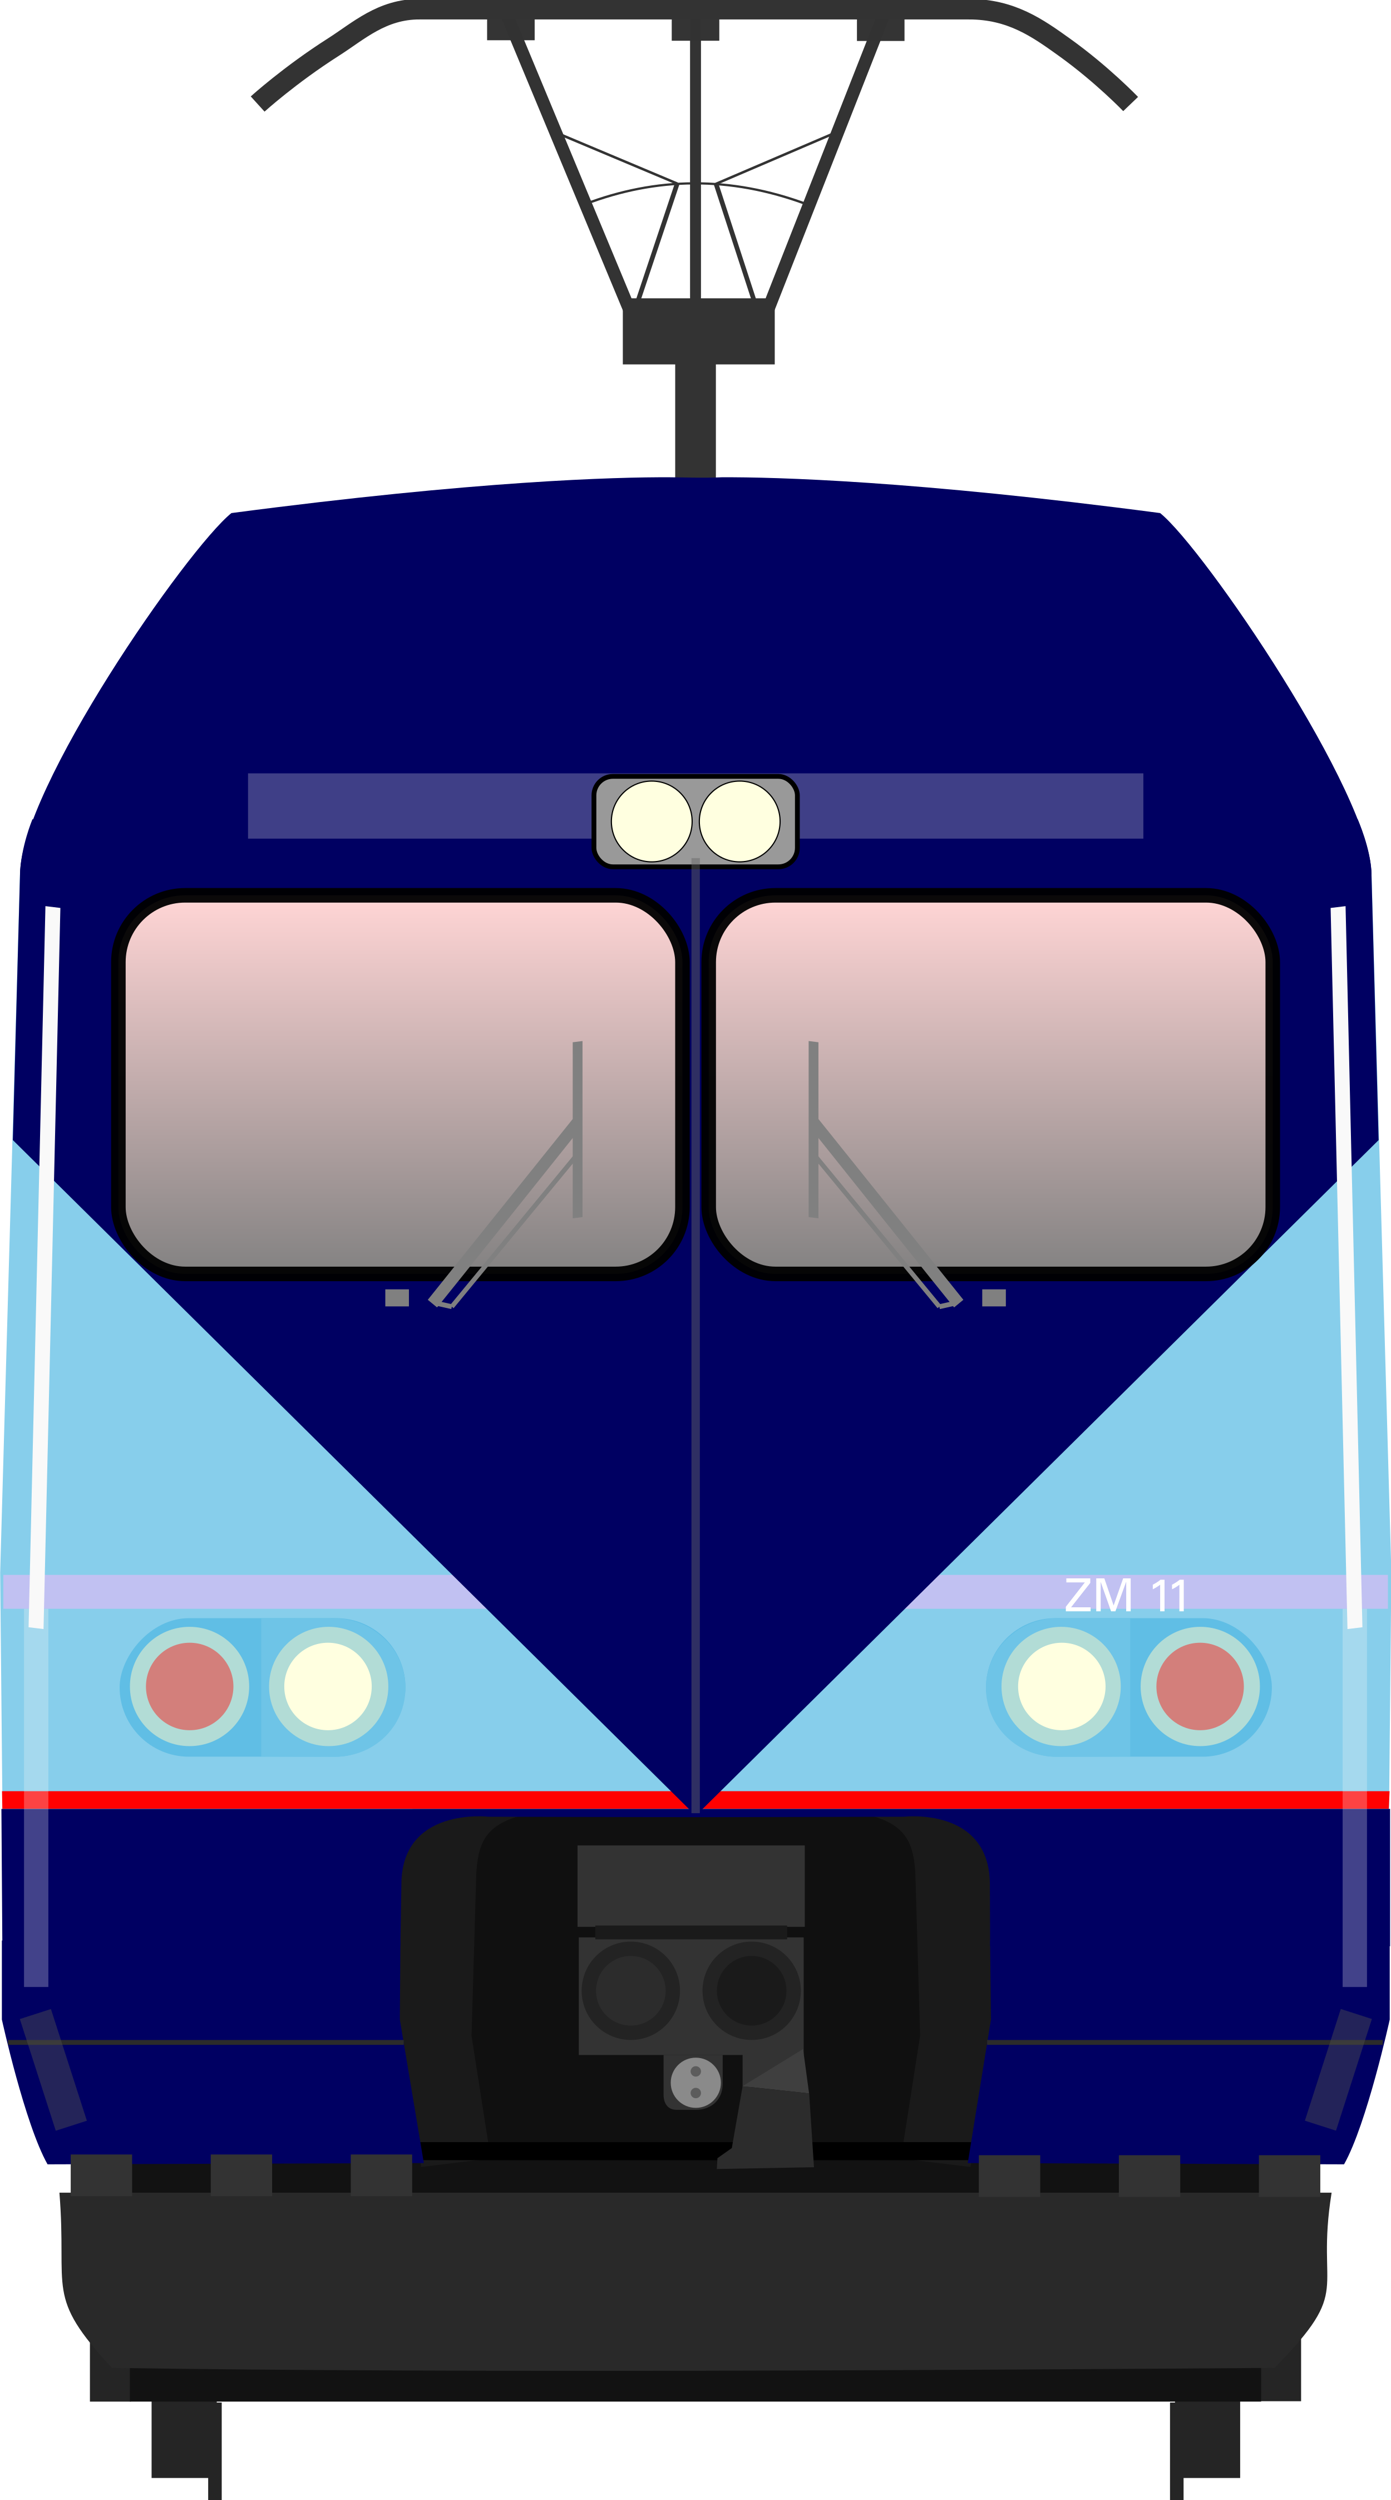 <?xml version="1.0" encoding="utf-8" standalone="no"?>
<!DOCTYPE svg PUBLIC "-//W3C//DTD SVG 1.1//EN" "http://www.w3.org/Graphics/SVG/1.1/DTD/svg11.dtd">
<svg version="1.1" xmlns="http://www.w3.org/2000/svg" height="521.1" width="290" xmlns:xlink="http://www.w3.org/1999/xlink">
<defs>
<linearGradient id="linearGradient4798" y2="316.65" gradientUnits="userSpaceOnUse" x2="169.78" y1="317.29" x1="61.277"><stop stop-color="#ffd5d5" offset="0"/><stop stop-color="#808080" offset="1"/></linearGradient>
<linearGradient id="linearGradient4615-3" y2="43.754" xlink:href="#linearGradient4798" gradientUnits="userSpaceOnUse" x2="22.741" gradientTransform="translate(32.217 .143)" y1="22.845" x1="22.741"/>
<linearGradient id="linearGradient4645" y2="43.754" xlink:href="#linearGradient4798" gradientUnits="userSpaceOnUse" x2="22.741" gradientTransform="translate(0 .143)" y1="22.845" x1="22.741"/>
<filter id="filter2059" style="color-interpolation-filters:sRGB" height="1.417" width="1.757" y="-.208" x="-.378"><feGaussianBlur stdDeviation="2.203"/></filter>
<filter id="filter2096" style="color-interpolation-filters:sRGB" height="1.417" width="1.757" y="-.208" x="-.378"><feGaussianBlur stdDeviation="2.203"/></filter>
<filter id="filter1981" style="color-interpolation-filters:sRGB" height="1.064" width="4.245" y="-.032" x="-1.622"><feGaussianBlur stdDeviation="2.639"/></filter>
<filter id="filter1605" style="color-interpolation-filters:sRGB" height="1.167" width="3.736" y="-.083" x="-1.368"><feGaussianBlur stdDeviation="5.097"/></filter>
<filter id="filter1753" style="color-interpolation-filters:sRGB" height="1.167" width="3.599" y="-.084" x="-1.299"><feGaussianBlur stdDeviation="2.747"/></filter>
<filter id="filter1605-7" style="color-interpolation-filters:sRGB" height="1.167" width="3.736" y="-.083" x="-1.368"><feGaussianBlur stdDeviation="5.097"/></filter>
<filter id="filter1753-3" style="color-interpolation-filters:sRGB" height="1.167" width="3.599" y="-.084" x="-1.299"><feGaussianBlur stdDeviation="2.747"/></filter>
<filter id="filter1875-3-6" style="color-interpolation-filters:sRGB" height="3.783" width="1.587" y="-1.392" x="-.294"><feGaussianBlur stdDeviation="12.221"/></filter>
</defs>
<g transform="translate(.001 -71.99)" fill="#252525">
<g transform="matrix(1.011,0,0,1.011,-39.107,-86.39)">
<g transform="translate(-1.67,4.427)">
<rect y="627.74" width="13.436" height="35.357" x="71.611"/>
<rect height="20.369" width="2.796" y="647.54" x="83.278" stroke-width="1.08"/>
</g>
<rect transform="scale(-1,1)" height="35.357" width="13.436" y="632.17" x="-294.42"/>
<rect transform="scale(-1,1)" height="20.369" width="2.796" y="651.97" x="-282.75" stroke-width="1.08"/>
</g>
<rect y="539.39" width="8.545" height="33.086" x="262.71"/>
<rect y="539.47" width="8.545" height="33.086" x="18.747"/>
</g>
<g transform="translate(.001 -71.99)">
<path d="m14.969 521.52v18.414h12.104v32.616h235.85v-32.562h12.033v-18.414z" fill="#121212"/>
<rect height="13.046" width="236.06" y="539.94" x="27.073" fill="#252525"/>
<path stroke-width="3.439" d="m12.386 529.01c1.665 20.557-3.108 21.375 10.949 36.515 73.65 1.119 173.1 0.484 242.39 0 16.564-16.871 8.467-15.226 11.893-36.515z" fill="#292929"/>
</g>
<g transform="matrix(1 0 0 1 .006 -52.782)">
<g transform="matrix(4.465,0,0,4.465,-302.53,-471.18)">
<g transform="matrix(1 0 0 .665 .162 50.471)">
<rect height="4.638" width="7.094" y="121.51" x="96.674" fill="#333"/>
<g stroke="#333" stroke-width=".617" transform="translate(.344)" fill="none">
<path d="m90.919 101.64 5.928 21.424"/>
<path d="m108.51 101.64-5.601 21.424"/>
</g>
</g>
<path stroke="#333" stroke-width=".51" d="m100.23 118.06v13.557" fill="none"/>
</g>
<rect height="75.068" width="8.485" y="127.26" x="140.76" stroke-width="3.116" fill="#333"/>
<g stroke="#333" transform="matrix(3.82,0,0,2.541,-260.76,-204.93)" fill="none">
<path stroke-width=".262px" d="m105.22 116.48-2.517 11.314"/>
<path stroke-width=".188px" d="m105.22 116.48-6.966-4.403"/>
<path stroke-width=".262px" d="m107.34 116.5 2.448 11.291"/>
<path stroke-width=".188px" d="m107.34 116.5 6.873-4.426"/>
<path stroke-width=".182px" d="m100.17 118.18c3.886-2.229 7.918-2.355 12.125 0"/>
</g>
<rect opacity=".99" height="5.268" width="9.916" y="56.006" x="140.04" stroke-width="3.82" fill="#333"/>
<g transform="matrix(3.82,0,0,3.82,-260.8,-326.67)" fill="#333">
<rect opacity=".99" height="1.379" width="2.596" y="100.15" x="94.855"/>
<rect opacity=".99" height="1.379" width="2.596" y="100.19" x="115.04"/>
</g>
<g transform="matrix(4.465 0 0 4.465 -302.54 -399.15)">
<g stroke="#333" stroke-width=".681" transform="matrix(1.407,0,0,1.407,-49.007,-11.312)" fill="none">
<path d="m96.793 80.282h18.447"/>
<path d="m96.907 80.282c-1.249 0-2.018 0.725-2.85 1.255-1.455 0.927-2.519 1.892-2.519 1.892"/>
<path d="m115.14 80.282c1.41 0 2.286 0.63 3.16 1.255 1.256 0.898 2.209 1.892 2.209 1.892"/>
</g>
</g>
</g>
<g transform="matrix(3.82 0 0 3.82 -260.81 -450.49)">
<g transform="matrix(1 0 0 .951 0 8.191)">
<path stroke-width=".998" d="m87.825 217.02v22.359h36.843v-22.36h-18.437z" fill="#101010"/>
<g transform="matrix(1,0,0,1.003,3.7461e-5,-0.691)">
<path d="m69.367 165.65-1.083 40.05 0.219 23.666h21.595l0.047-4.328c0-2.437-0.534-5.561 5.328-5.573h21.549c5.862 0.012 5.328 3.136 5.328 5.573l0.047 4.328h21.595l0.218-23.666-1.083-40.05h-36.895z" fill="#87ceeb"/>
<path d="m118.23 222.82 0.262 9.365-1.047 7.024 3.796 0.482 1.309-8.952-0.171-11.327-8.862-0.172c4.13 0.291 4.563 1.611 4.713 3.581z" fill="#1a1a1a"/>
<path d="m94.271 222.82-0.262 9.365 1.047 7.024-3.796 0.482-1.309-8.952 0.234-11.327 8.799-0.172c-4.13 0.291-4.563 1.611-4.713 3.581z" fill="#1a1a1a"/>
</g>
<path stroke-width=".595" fill="#f00" d="m68.385 218.16 0.018 1.007h75.667l0.045-1.007h-37.851z" fill-opacity=".996"/>
<g fill="#c1c1f2">
<rect ry="0" height="1.944" width="75.566" y="205.75" x="68.457" fill="#c1c1f2"/>
</g>
<path stroke-width="1.064" d="m68.352 219.18 0.051 7.876h21.721l0.057-3.53c-0.002-4.483 4.748-3.901 4.748-3.901s7.562 0.025 11.343 0.025 11.343-0.025 11.343-0.025 4.686-0.582 4.685 3.901l0.013 3.53h21.828v-7.879h-37.869z" fill="#000062"/>
</g>
<path d="m104.82 143.97c-2.933-0.012-10.48 0.184-23.916 1.954-2.418 1.954-11.536 15.068-11.536 19.732h73.759c0-4.37-9.117-17.778-11.536-19.732-13.436-1.77-20.983-1.966-23.916-1.954-1.005 0.05-2.13 0.004-2.855 0z" fill="#000062"/>
<path d="m70.047 162.63s-0.637 1.494-0.68 3.023l-0.391 14.482 37.255 36.849v0.031l0.015-0.015 0.016 0.015v-0.03l37.253-36.849-0.389-14.482c-0.022-1.406-0.757-3.034-0.757-3.034z" fill="#000062"/>
<rect rx="3.78" ry="3.78" height="7.559" width="15.599" y="206.22" x="122.09" fill="#60bee5"/>
<path d="m126.04 206.22c-2.184-0-3.955 1.702-3.955 3.802 0 2.099 1.686 3.763 3.87 3.763l4.001-0.021v-7.548z" fill="#6ec4e7"/>
<rect y="234.81" width="30.348" height=".982" x="91.072"/>
<path stroke-width=".88" d="m90.128 223.81-0.031 4.311 1.31 7.832-20.537 0.068c-1.244-2.203-2.493-7.9-2.493-7.9v-4.311z" fill="#000062"/>
<path stroke-width=".88" d="m122.31 223.81 0.048 4.311-1.266 7.832 20.537 0.068c1.244-2.203 2.493-7.9 2.493-7.9v-4.311z" fill="#000062"/>
<rect ry="3.78" rx="3.78" transform="scale(-1,1)" height="7.559" width="15.599" y="206.22" x="-90.403" fill="#60bee5"/>
<path d="m86.448 206.22c2.184-0 3.955 1.702 3.955 3.802-0 2.099-1.686 3.763-3.87 3.763l-4.001-0.021v-7.548z" fill="#6ec4e7"/>
<path d="m104.49 230.05h3.227v1.554c0 1.055-0.808 1.442-1.425 1.442h-1.088c-0.612 0-0.714-0.535-0.714-0.815z" fill="#333"/>
<rect fill-opacity=".268" transform="matrix(.489 0 0 .169 63.87 133.54)" height="21.078" filter="url(#filter1875-3-6)" width="99.925" y="157.31" x="36.691" fill="#ececec"/>
<rect stroke-linejoin="round" ry="1.037" height="4.935" width="11.103" stroke="#000" y="160.29" x="100.69" stroke-width=".262" fill="#999"/>
<g stroke-linejoin="round" transform="translate(-.144 -.099)" stroke="#000" stroke-width=".063" fill="#ffffe0">
<circle cy="162.85" cx="103.99" r="2.204"/>
<circle cx="108.79" cy="162.85" r="2.204"/>
</g>
<g transform="matrix(.237 0 0 .237 57.582 93.107)">
<circle cy="493" cx="88.768" r="13.732" fill="#b2dcd6"/>
<circle cy="493" cx="120.81" r="13.732" fill="#b2dcd6"/>
<circle cy="493" cx="120.65" r="10.07" fill="#ffffe0"/>
<circle fill-opacity=".422" cy="493" cx="88.8" r="10.07" fill="#f00"/>
</g>
<g transform="matrix(-.237 0 0 .237 154.82 93.107)">
<circle cy="493" cx="88.768" r="13.732" fill="#b2dcd6"/>
<circle cy="493" cx="120.81" r="13.732" fill="#b2dcd6"/>
<circle cy="493" cx="120.65" r="10.07" fill="#ffffe0"/>
<circle fill-opacity=".422" cy="493" cx="88.8" r="10.07" fill="#f00"/>
</g>
<path stroke="#2b2b2b" stroke-width=".265" d="m122.15 229.37h21.595" fill="none"/>
<path stroke="#2b2b2b" stroke-width=".265" d="m90.309 229.37h-21.595" fill="none"/>
<g transform="translate(-.396)">
<g fill="#333">
<rect y="218.62" width="12.404" height="4.443" x="100.19"/>
<rect y="229.86" width="3.273" height="1.931" x="109.2"/>
<rect y="223.64" width="12.273" height="6.415" x="100.26"/>
</g>
<g stroke-linejoin="bevel" transform="translate(147.03 .761)" stroke="#232323" stroke-linecap="round" stroke-width=".785">
<circle cy="225.79" cx="-43.93" r="2.291" fill="#2c2c2c"/>
<circle cy="225.79" cx="-37.335" r="2.291" fill="#1a1a1a"/>
</g>
<path d="m112.5 229.73-3.305 2.029 3.633 0.393z" fill="#3f3f3f"/>
<path d="m109.2 231.76-0.589 3.371-0.785 0.556-0.033 0.589 5.302-0.098-0.262-4.025-3.633-0.393" fill="#2c2c2c"/>
<rect height=".753" width="10.473" y="222.99" x="101.16" fill="#1a1a1a"/>
</g>
<circle cy="231.57" cx="106.25" r="1.369" fill="#8a8a8a"/>
<circle cy="230.95" cx="106.25" r=".284" fill="#5c5c5c"/>
<circle cy="232.13" cx="106.25" r=".284" fill="#5c5c5c"/>
</g>
<g stroke-opacity=".955" transform="matrix(3.82 0 0 3.82 -.076 99.41)" stroke="#000" stroke-linecap="round" stroke-width=".794">
<rect ry="3.646" height="20.658" width="30.785" y="22.827" x="6.481" fill="url(#linearGradient4645)"/>
<rect ry="3.646" height="20.658" width="30.785" y="22.827" x="38.698" fill="url(#linearGradient4615-3)"/>
</g>
<g transform="matrix(3.82 0 0 3.82 .002 99.41)" fill="#808080">
<rect y="44.326" width="1.289" x="21.028" height=".931"/>
<path stroke-width=".347" fill="#808080" d="m23.145 43.31 8.156-10.171-0.026 1.067s-7.627 9.559-7.625 9.519z" transform="translate(.202 1.587)"/>
<rect transform="matrix(-0 1 .992 -.125 .202 1.587)" height=".539" width="9.607" y="31.305" x="33.171" stroke-width=".179" fill="#808080"/>
<path stroke="#808080" stroke-width=".254px" d="m24.658 45.274 6.962-8.446" fill="none"/>
<path stroke="#808080" stroke-width=".265px" d="m24.658 45.274-0.787-0.178" fill="#808080"/>
<g transform="matrix(-1,0,0,1,75.924,0)">
<rect y="44.326" width="1.289" x="21.028" height=".931"/>
<path stroke-width=".347" fill="#808080" d="m23.145 43.31 8.156-10.171-0.026 1.067s-7.627 9.559-7.625 9.519z" transform="translate(.202 1.587)"/>
<rect transform="matrix(-0 1 .992 -.125 .202 1.587)" height=".539" width="9.607" y="31.305" x="33.171" stroke-width=".179" fill="#808080"/>
<path stroke="#808080" stroke-width=".254px" d="m24.658 45.274 6.962-8.446" fill="none"/>
<path stroke="#808080" stroke-width=".265px" d="m24.658 45.274-0.787-0.178" fill="#808080"/>
</g>
</g>
<g transform="translate(-.225 -71.99)" fill="#333">
<rect ry="0" height="8.69" width="12.796" y="521.05" x="14.969"/>
<rect ry="0" height="8.69" width="12.796" y="521.05" x="44.162"/>
<rect ry="0" height="8.69" width="12.796" y="521.05" x="73.355"/>
<rect ry="0" height="8.69" width="12.796" y="521.2" x="204.3"/>
<rect ry="0" height="8.69" width="12.796" y="521.2" x="233.49"/>
<rect ry="0" height="8.69" width="12.796" y="521.2" x="262.69"/>
</g>
<g transform="translate(2.001 -71.99)" stroke-width=".111px" fill="#fff">
<path d="m220.21 407.83h5.16v-0.836h-4.067l4.001-5.084v-0.941h-4.989v0.836h3.858l-3.963 5.075z"/>
<path d="m226.55 407.83h0.922v-6.139l2.167 6.139h0.903l2.252-6.177v6.177h0.931v-6.861h-1.568l-1.986 5.654-1.939-5.654h-1.682z"/>
<path d="m239.87 407.83h0.912v-6.576h-0.846q-0.276 0.238-0.703 0.513-0.428 0.276-0.893 0.523v0.95q0.171-0.086 0.371-0.19 0.209-0.114 0.409-0.238 0.209-0.124 0.399-0.257 0.2-0.133 0.352-0.266z"/>
<path d="m243.88 407.83h0.912v-6.576h-0.846q-0.276 0.238-0.703 0.513t-0.893 0.523v0.95q0.171-0.086 0.371-0.19 0.209-0.114 0.409-0.238 0.209-0.124 0.399-0.257 0.2-0.133 0.352-0.266z"/>
</g>
<g fill="#f9f9f9" transform="translate(.324 -0)">
<rect transform="matrix(.526 .064 -.024 1.027 7.822 -5.612)" height="146.35" filter="url(#filter1605)" width="5.924" y="188.67" x="11.129"/>
<rect fill-opacity=".268" height="78.815" filter="url(#filter1753)" width="5.074" y="335.33" x="4.684"/>
<g transform="matrix(-1,0,0,1,142.15,20.734)">
<rect transform="matrix(.526 .064 -.024 1.027 -139.38 -26.346)" height="146.35" filter="url(#filter1605-7)" width="5.924" y="188.67" x="11.129"/>
<rect fill-opacity=".268" height="78.815" filter="url(#filter1753-3)" width="5.074" y="314.6" x="-142.52"/>
</g>
</g>
<g fill="#4f4f4f" transform="translate(3.781 -0)">
<rect fill-opacity=".455" transform="rotate(-17.839,-8.848,5.57)" height="24.456" filter="url(#filter2059)" width="6.812" y="403.68" x="-127.3"/>
<rect fill-opacity=".453" transform="matrix(-.952 -.306 -.306 .952 284.57 -2.443)" height="24.456" filter="url(#filter2096)" width="6.812" y="403.68" x="-127.3"/>
</g>
<rect fill-opacity=".467" transform="matrix(.449 0 0 1 79.924 2.021)" height="199.07" filter="url(#filter1981)" width="3.903" y="176.83" x="143.05" fill="#666"/>
</svg>
